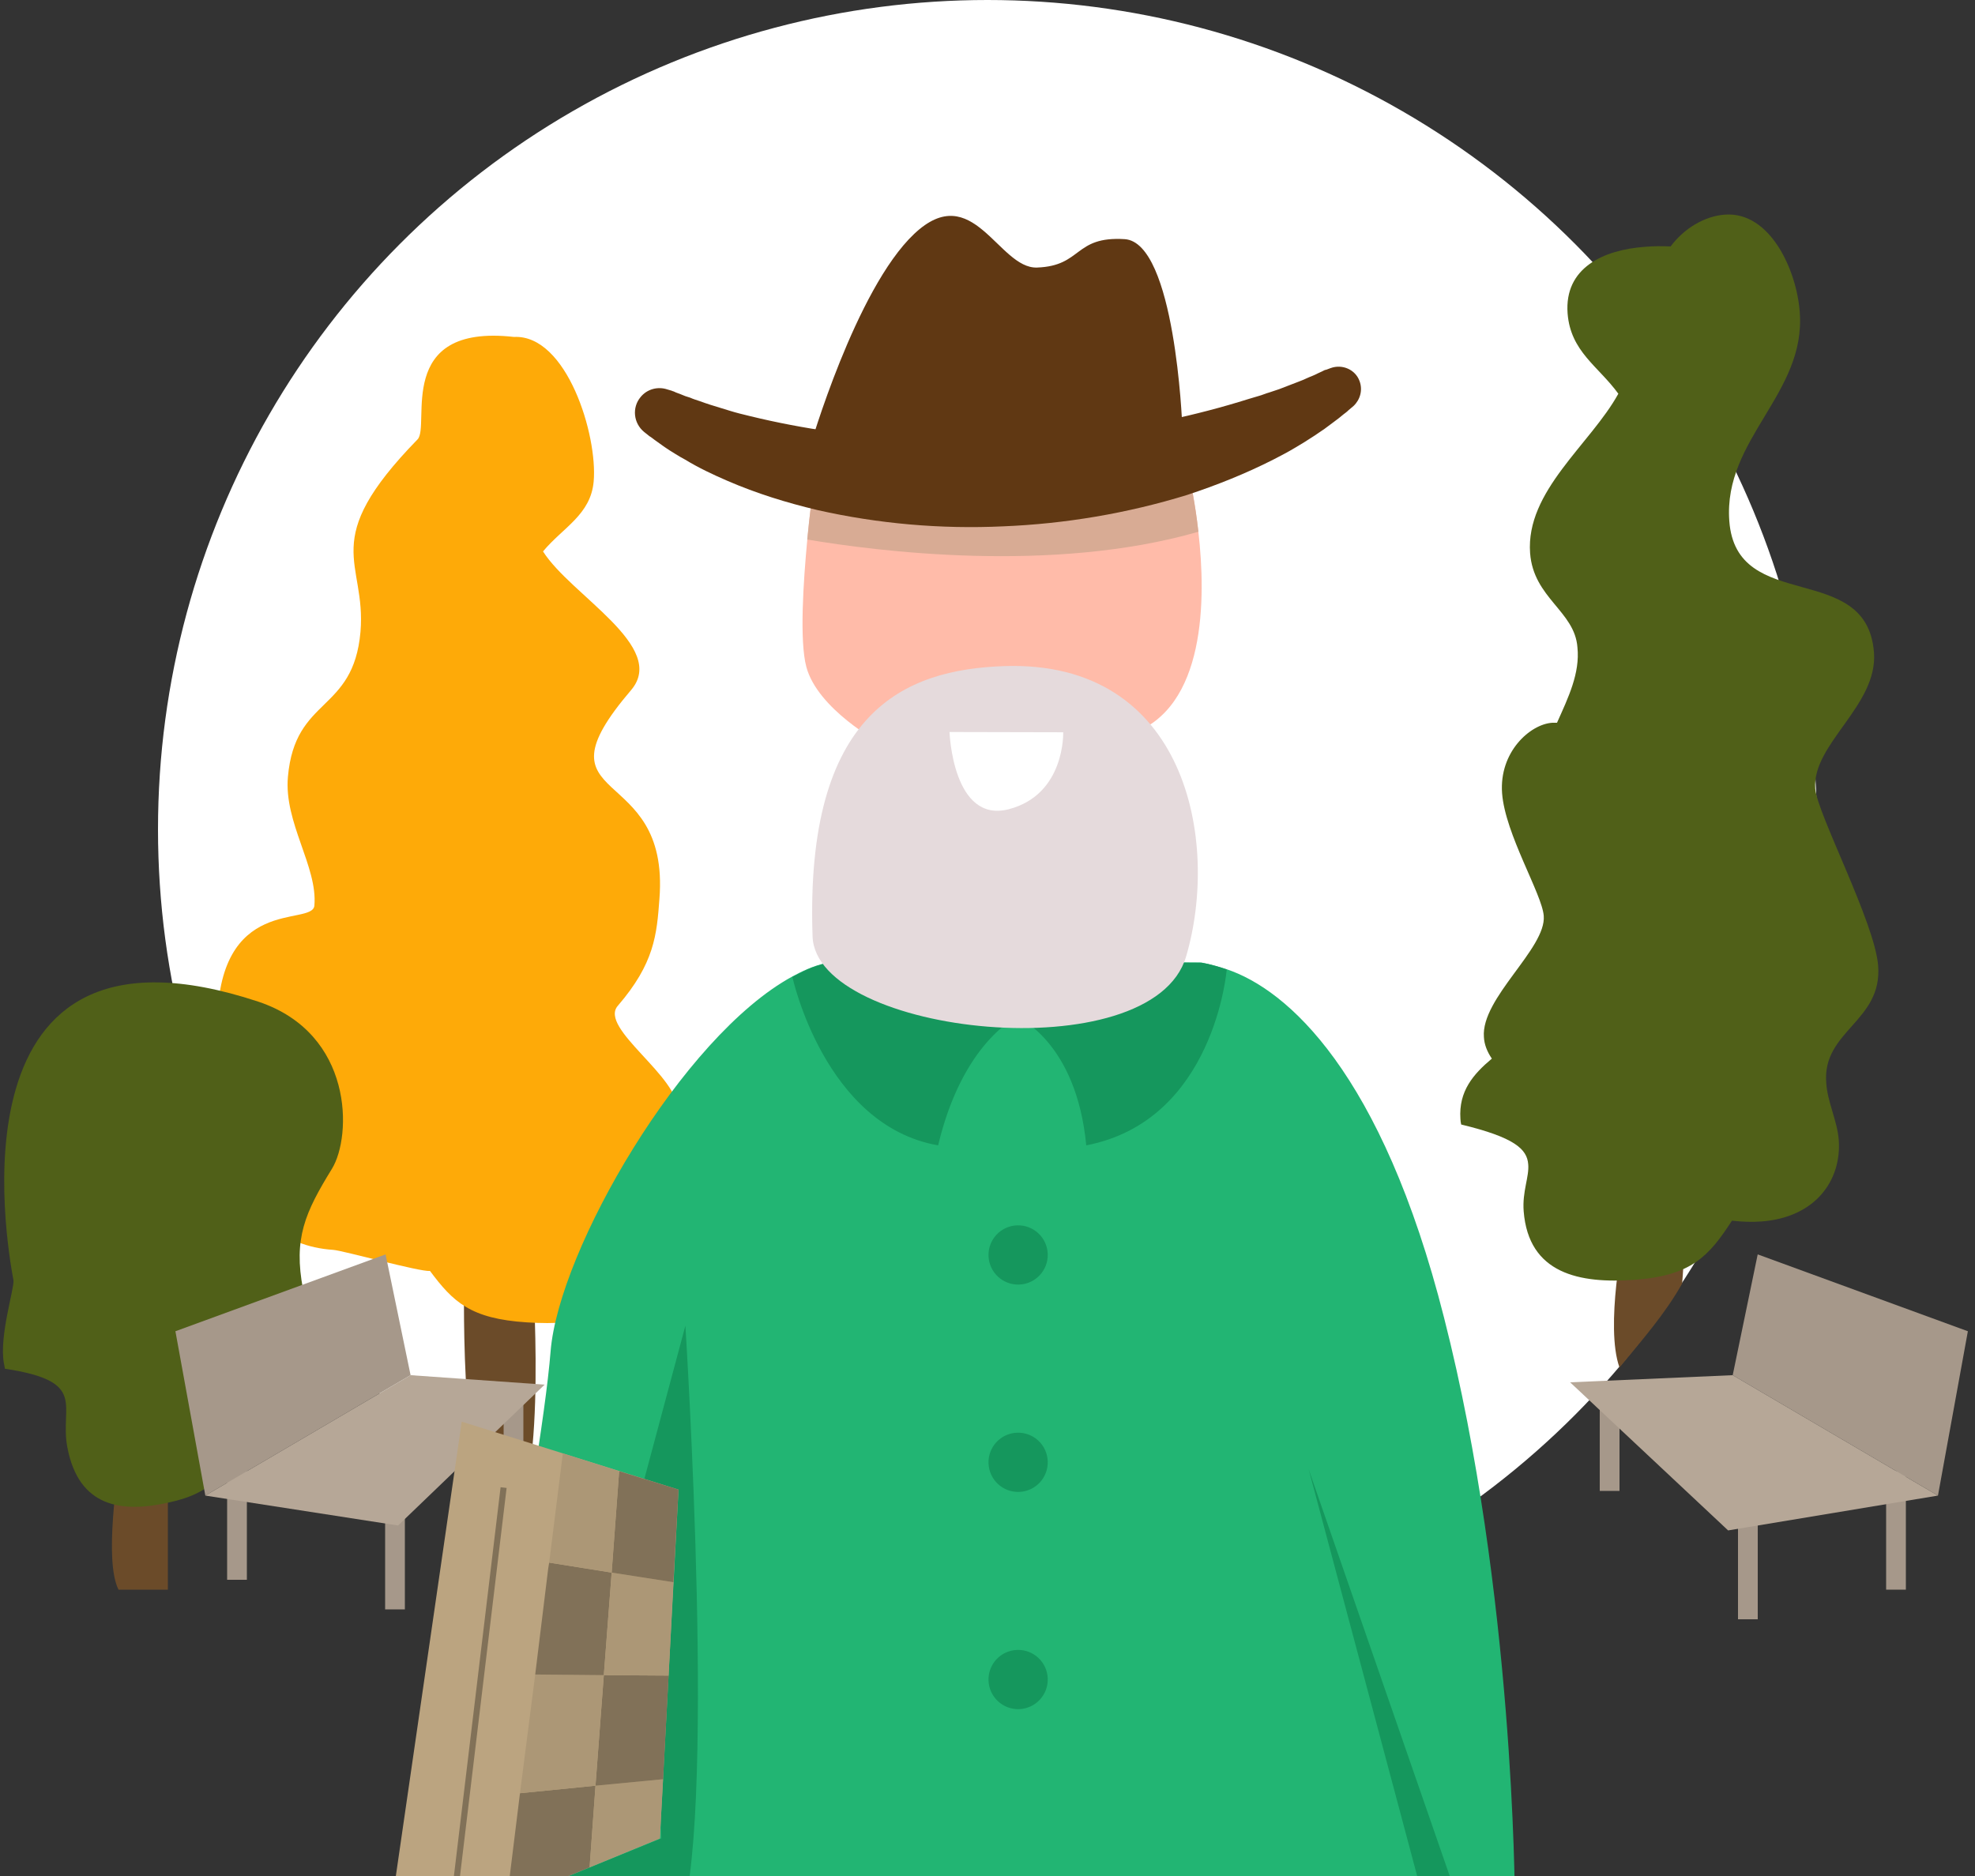 <svg width="200" height="190" viewBox="0 0 200 190" fill="none" xmlns="http://www.w3.org/2000/svg">
<rect x="0" y="0" width="200" height="190" fill="#333333" stroke="none"/>
<g clip-path="url(#clip0_1806_6544)">
<circle cx="100" cy="84" r="84" fill="white"/>
<path d="M54 130C54 130 55.5 154 51 154C46.5 154 47 130 47 130H54Z" fill="#6B4B29"/>
<path d="M66.777 91.05C66.509 94.654 66.279 97.557 62.567 101.861C60.577 104.13 68.92 109.102 68.614 112.539C68.575 113.173 68.308 113.807 67.81 114.441C70.03 116.076 71.369 117.678 70.91 120.247C61.074 122.283 64.901 124.085 64.595 127.889C64.098 133.394 58.969 134.295 53.344 133.928C47.641 133.561 45.881 131.859 43.546 128.723C42.513 128.823 34.744 126.654 33.749 126.587C28.353 126.22 25.674 122.984 25.98 119.38C26.133 117.711 27.128 116.043 27.243 114.375C27.664 109.77 22 108.969 22 104.03C21.962 90.483 31.644 93.886 31.836 91.718C32.18 87.78 28.736 83.309 29.157 78.671C29.884 70.495 35.777 72.231 36.505 63.989C37.117 56.748 32.103 54.946 42.283 44.502C43.623 43.133 39.872 32.756 52.042 34.124C57.4 33.857 60.539 44.101 60.118 48.773C59.811 52.143 57.018 53.411 54.989 55.847C57.821 60.318 67.657 65.49 63.906 69.895C53.612 81.941 67.886 76.969 66.777 91.05Z" fill="#FEAA08"/>
<path d="M164.458 124.973C164.458 124.973 162.51 134.348 164 138.5C166.227 135.787 168.615 133.078 170.342 130C170.452 128.74 170.479 127.887 170.479 127.887L164.458 124.973Z" fill="#6B4B29"/>
<path d="M157.67 73.202C157.517 73.202 157.325 73.202 157.172 73.202C154.948 73.356 151.803 76.155 152.11 80.335C152.416 84.477 156.175 90.574 156.328 92.76C156.596 96.058 149.962 101.082 150.269 105.031C150.307 105.76 150.576 106.489 151.074 107.217C149.195 108.79 147.7 110.515 147.891 113.315C147.891 113.506 147.93 113.698 147.968 113.89C153.375 115.194 154.641 116.383 154.756 117.917C154.871 119.182 154.142 120.678 154.296 122.672C154.794 128.999 159.933 130.035 165.57 129.613C171.284 129.191 173.048 127.235 175.387 123.63C176.423 123.746 177.42 123.784 178.417 123.707C183.824 123.285 186.508 119.566 186.202 115.424C186.048 113.506 185.051 111.589 184.936 109.672C184.514 104.38 190.65 103.459 190.19 97.784C189.845 93.412 184.016 82.406 183.824 79.875C183.479 75.35 190.19 71.438 189.768 66.069C189.039 56.674 175.809 62.234 175.119 52.762C174.505 44.441 182.904 39.877 182.252 31.594C181.945 27.376 179.26 21.393 174.659 21.738C172.588 21.892 170.517 23.157 169.175 24.96C168.331 24.921 167.449 24.921 166.567 24.998C162.387 25.305 158.399 27.107 158.744 31.747C159.051 35.621 161.85 37.078 163.883 39.877C161.045 45.016 154.487 49.733 154.947 56.022C155.293 60.586 159.473 61.889 159.741 65.571C160.009 68.178 158.821 70.633 157.67 73.202Z" fill="#506018"/>
<path d="M12 148C12 149.22 10.5 158 12 161C14 161 15 161 17 161C17 158 17 153.281 17 150C17 146.719 12 148 12 148Z" fill="#6B4B29"/>
<path d="M1.362 129.665C1.489 130.38 -0.101 135.323 0.391 138.047C0.414 138.226 0.474 138.402 0.502 138.626C8.968 139.905 6.022 142.324 6.817 146.562C7.967 152.718 12.395 153.219 17.021 152.189C21.728 151.195 22.972 149.079 24.473 145.287C25.327 145.318 26.203 145.21 26.996 145.066C31.437 144.105 33.226 140.14 32.458 136.128C32.11 134.254 31.044 132.514 30.691 130.596C29.702 125.424 30.886 122.812 33.619 118.366C35.644 115.057 35.826 104.674 26.152 101.445C-5.478 90.986 0.655 125.828 1.362 129.665Z" fill="#506018"/>
<path d="M178 152H176V164H178V152Z" fill="#A6988A"/>
<path d="M164 141H162V151H164V141Z" fill="#A6988A"/>
<path d="M193 149H191V161H193V149Z" fill="#A6988A"/>
<path d="M177.995 127.043L199.278 134.828L196.249 151.471L175.464 139.277L177.995 127.043Z" fill="#A6988A"/>
<path d="M159 140L175.464 139.277L196.248 151.472L175 155L159 140Z" fill="#B6A797"/>
<path d="M41 151H39V163H41V151Z" fill="#A6988A"/>
<path d="M53 141H51V151H53V141Z" fill="#A6988A"/>
<path d="M25 148H23V160H25V148Z" fill="#A6988A"/>
<path d="M39.047 127.043L17.763 134.828L20.793 151.471L41.578 139.277L39.047 127.043Z" fill="#A6988A"/>
<path d="M55.153 140.235L41.578 139.277L20.793 151.472L40.312 154.501L55.153 140.235Z" fill="#B6A797"/>
<path d="M153.396 192.117L68.588 195.227L51.306 192.56L46.343 192.194C46.343 192.194 54.741 149.658 55.758 136.846C56.594 126.572 69.089 104.961 80.238 98.898C80.765 98.612 81.256 98.365 81.747 98.156C82.995 97.614 84.252 97.341 85.44 97.3L121.592 97.475C121.592 97.475 122.595 97.633 124.186 98.153C130.357 100.205 139.932 108.586 146.236 133.464C153.333 161.269 153.396 192.117 153.396 192.117Z" fill="#22B573"/>
<path d="M124.225 98.191C124.225 98.191 123 113.5 110 116C109 105.5 103 103 103 103C103 103 97.5 105.5 95 116C83.5 114 80.239 98.937 80.239 98.937L81.748 98.194C82.996 97.652 84.253 97.379 85.441 97.338L121.593 97.514C121.591 97.475 122.633 97.631 124.225 98.191Z" fill="#15975D"/>
<path d="M114.465 74.352C103.311 78.075 89.093 75.225 89.093 75.225C89.093 75.225 82.798 71.835 81.653 67.539C80.947 64.877 81.355 58.877 81.748 54.681C82.002 52.025 82.279 50.058 82.279 50.058L120.528 48.742C120.528 48.742 121.024 50.874 121.358 53.894C122.124 60.544 122.166 71.785 114.465 74.352Z" fill="#FFBBA9"/>
<path d="M101.68 67.463C91.638 67.809 81.499 71.995 82.285 94.837C82.629 104.84 116.677 108.542 120.112 96.874C123.548 85.206 120.153 66.828 101.68 67.463Z" fill="#E5DADC"/>
<path d="M96.154 74.138L107.666 74.164C107.666 74.164 107.882 80.45 102.178 81.951C96.474 83.451 96.154 74.138 96.154 74.138Z" fill="white"/>
<path d="M121.356 53.855C106.577 58.124 88.732 55.822 81.746 54.643C82 51.986 82.278 50.02 82.278 50.02L120.527 48.704C120.527 48.704 121.022 50.836 121.356 53.855Z" fill="#D8AB94"/>
<path d="M68.028 39.574L68.106 39.61L68.222 39.644L68.456 39.752L68.923 39.927C69.235 40.07 69.545 40.175 69.894 40.278C70.206 40.42 70.555 40.523 70.865 40.628C71.176 40.732 71.526 40.874 71.875 40.977L72.883 41.288L73.892 41.598C74.551 41.806 75.248 41.974 75.944 42.142C78.692 42.814 81.472 43.333 84.249 43.736C89.839 44.503 95.527 44.767 101.236 44.533C106.947 44.336 112.603 43.681 118.205 42.567C120.986 41.973 123.724 41.265 126.458 40.403L127.483 40.099C127.825 40.011 128.165 39.846 128.507 39.757L129.532 39.415L130.516 39.036C130.857 38.909 131.16 38.783 131.501 38.657C131.842 38.53 132.144 38.404 132.484 38.239C132.787 38.113 133.128 37.987 133.429 37.823L133.882 37.615C134.033 37.533 134.184 37.451 134.299 37.447L134.753 37.278C135.928 36.854 137.252 37.423 137.677 38.597C138.015 39.507 137.741 40.475 137.072 41.112L136.55 41.553C136.402 41.711 136.215 41.833 136.065 41.953C135.73 42.233 135.431 42.474 135.094 42.715C134.757 42.957 134.458 43.198 134.121 43.44C133.784 43.681 133.446 43.885 133.109 44.127L132.095 44.776L131.08 45.386C130.403 45.793 129.687 46.163 128.971 46.533C126.142 47.973 123.19 49.149 120.193 50.135C114.155 51.993 107.861 53.053 101.577 53.308C95.294 53.601 88.944 53.052 82.756 51.653C79.661 50.916 76.636 49.984 73.676 48.704C72.196 48.065 70.752 47.385 69.381 46.55C69.029 46.37 68.676 46.152 68.324 45.934C67.971 45.716 67.618 45.498 67.303 45.278C66.949 45.022 66.635 44.802 66.281 44.546C66.123 44.436 65.965 44.288 65.769 44.18L65.217 43.739C64.15 42.854 63.981 41.287 64.865 40.22C65.528 39.392 66.631 39.124 67.563 39.437L68.028 39.574Z" fill="#603813"/>
<path d="M105.011 27.097C101.101 27.232 98.522 18.073 92.576 23.688C86.63 29.303 82.002 45.348 82.002 45.348C82.002 45.348 107.281 51.807 119.717 43.014C119.717 43.014 119.005 24.544 113.89 24.221C108.738 23.899 109.61 26.939 105.011 27.097Z" fill="#603813"/>
<path d="M103.204 173.1C104.86 173.043 106.156 171.654 106.099 169.998C106.043 168.342 104.654 167.046 102.998 167.103C101.342 167.16 100.046 168.549 100.103 170.205C100.16 171.86 101.549 173.157 103.204 173.1Z" fill="#15975D"/>
<path d="M103.204 151.1C104.86 151.043 106.156 149.654 106.099 147.998C106.043 146.342 104.654 145.046 102.998 145.103C101.342 145.16 100.046 146.549 100.103 148.205C100.16 149.86 101.549 151.157 103.204 151.1Z" fill="#15975D"/>
<path d="M103.204 130.1C104.86 130.043 106.156 128.654 106.099 126.998C106.043 125.342 104.654 124.046 102.998 124.103C101.342 124.16 100.046 125.549 100.103 127.205C100.16 128.86 101.549 130.157 103.204 130.1Z" fill="#15975D"/>
<path d="M65.258 149.757L69.406 134.266C69.406 134.266 72.728 186.183 68.626 195.226L51.344 192.559L66.972 186.189L65.258 149.757Z" fill="#15975D"/>
<path d="M132.529 148.823L147.609 192.316L144.16 192.435L132.529 148.823Z" fill="#15975D"/>
<path d="M46.756 143.985L68.711 150.866L66.819 186.194L51.306 192.56L39.841 191.689L46.756 143.985Z" fill="#BBA480"/>
<path d="M50.693 150.626L45.714 192.091L46.323 192.164L51.302 150.699L50.693 150.626Z" fill="#817158"/>
<path d="M60.304 180.855L59.706 189.125L51.305 192.56L52.656 181.616L60.304 180.855Z" fill="#817158"/>
<path d="M67.149 180.197L66.819 186.194L59.706 189.125L60.304 180.855L67.149 180.197Z" fill="#AC9776"/>
<path d="M67.709 169.702L67.149 180.197L60.304 180.854L61.146 169.659L67.709 169.702Z" fill="#817158"/>
<path d="M61.146 169.66L60.303 180.855L52.656 181.617L54.199 169.592L61.146 169.66Z" fill="#AC9776"/>
<path d="M61.94 159.272L61.147 169.659L54.199 169.592L55.517 158.841L55.612 158.262L61.94 159.272Z" fill="#817158"/>
<path d="M68.19 160.246L67.709 169.702L61.146 169.66L61.94 159.272L68.19 160.246Z" fill="#AC9776"/>
<path d="M68.711 150.866L68.19 160.246L61.94 159.272L62.699 149.001L68.711 150.866Z" fill="#817158"/>
<path d="M62.699 149.001L61.94 159.272L55.612 158.262L56.997 147.202L62.699 149.001Z" fill="#AC9776"/>
</g>
<defs>
<clipPath id="clip0_1806_6544">
<rect width="200" height="190" fill="white"/>
</clipPath>
</defs>
</svg>
